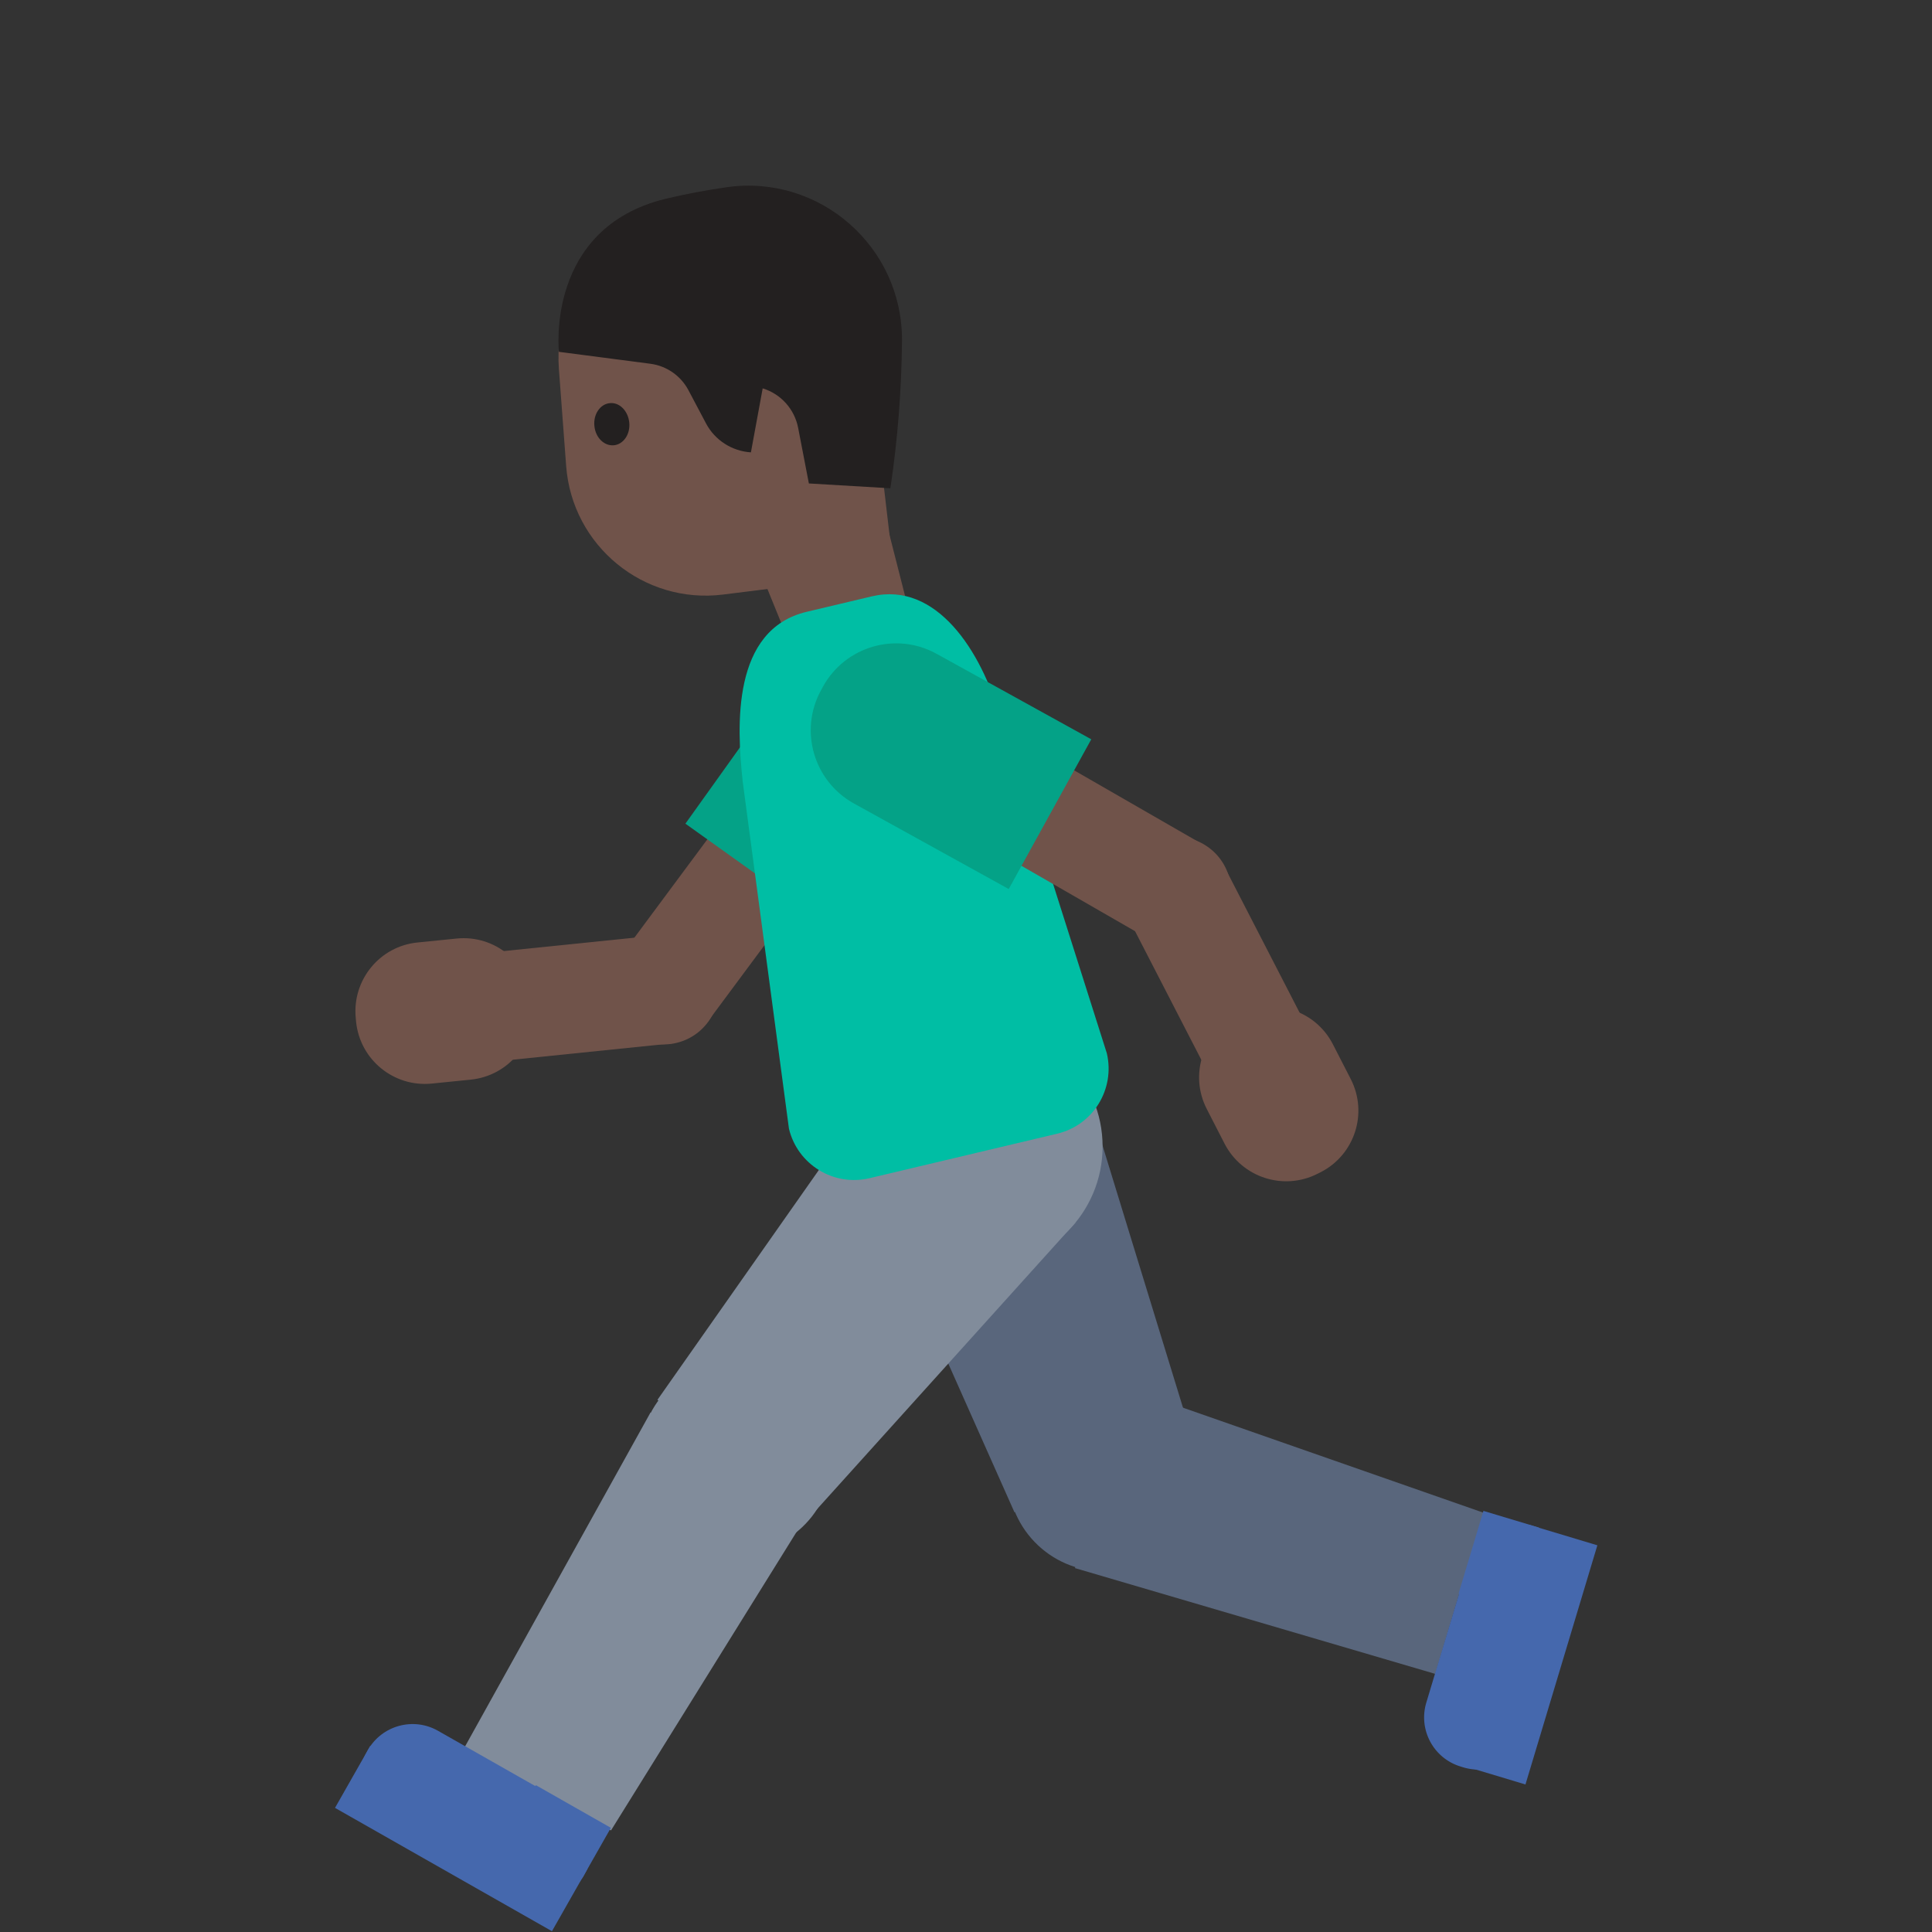 <svg width="128" height="128" style="enable-background:new 0 0 128 128;" xmlns="http://www.w3.org/2000/svg" xmlns:xlink="http://www.w3.org/1999/xlink">
  <rect width="100%" height="100%" fill="#333333" stroke="none"/>
  <g id="Layer_1">
    <path d="M-1171.7,65.14c0,0,9.08-0.67,16.3,0.96l-0.12-3.1c0,0-6.36-1.17-13.24-0.79 c-2.31,0.13-5.39,0.04-7.58,0.58c-3.73,0.91-7.12,2.58-9.26,4.71l-3.59-8.76c0,0-2.76,1.94-3.14,2.33 c-0.48,0.48-1.18,0.22-1.18,0.22c-0.03,0-0.03,0.03-0.04,0.06c0.7,0.51,1.37,1.14,1.97,2c1.09,1.55,2.7,3.92,4.34,6.34 c-0.13,0.26-0.28,0.52-0.37,0.79c0,0-2.21,5.66,2.75,9.71c0,0,1.55,1.49,5.83,1.63c2.2,3.95-0.76,6.59-0.76,6.59 c-4.16,3.61-9.08-0.39-9.08-0.39c-0.95-0.57-4.31-4.34-5.67-5.9l-5.96-7.22c0,0,0.19,0.93-0.19,1.32 c-0.48,0.48-1.18,0.22-1.18,0.22c-0.02,0-0.02,0.03-0.03,0.04c0.46,0.36,0.93,0.77,1.38,1.28c2.15,2.41,4.7,5.61,6.65,8.14 l-0.01-0.03l0.93,1.23c3.47,4.37,3.18,5.78,3.18,5.78c0.14,3.69-3.93,4.96-3.93,4.96c-3.8,1.39-7.62-2.23-7.62-2.23 c-1.29-1.2-6.24-6.2-6.24-6.2l3.31,6.1c3.03,3.5,5.79,4.41,5.79,4.41c5.79,2.12,9.63-2.14,9.63-2.14c1.4-1.67,1.41-3.46,1.41-3.46 c0.03-1.06-0.23-2.09-0.64-3.06c5.56,2.93,9.77-0.44,9.77-0.44c3.51-3.15,2.59-7.24,1.91-9.08c0.61-0.05,1.25-0.12,1.95-0.23 c3.47-0.53,5.64-0.87,7.86-0.78c0,0,6.12,0.22,7.5,3.87c0,0,0.48,1.69-0.04,3.99c0,0-0.11,1.81,1.04,1.91 c0.6,0.05,1.86-0.64,2.48-1.6c0,0,0.78-1.01,0.67-3.07c0,0,0.19-3.18-3.4-5.57c0,0-2.5-1.82-5.56-2.1 c-3.26-0.31-4.43-0.5-9.53,0.24c0,0-5.44,0.96-9.26-0.56c0,0-3.22-1.45-2.05-5.45C-1184.69,72.38-1182.99,66.25-1171.7,65.14z" style="display:none;fill:#E39E49;"/>
  </g>
  <g id="Layer_2">
    <g>
      <ellipse cx="73.12" cy="97.81" rx="6.37" ry="6.37" style="fill:#59667C;" transform="matrix(0.719 -0.695 0.695 0.719 -47.418 78.231)"/>
      <polygon points="79.32,96.34 67.21,100.19 56.36,75.81 71.36,70.4 " style="fill:#59667C;"/>
      <polygon points="98.28,100.22 95.09,110.9 71.22,103.89 74.96,92.07 " style="fill:#59667C;"/>
      <g>
        <path d="M103.99,105.51l-2.8,9.3c-0.54,1.81-2.45,2.83-4.25,2.28l-0.16-0.05 c-1.81-0.54-2.83-2.45-2.28-4.25l2.8-9.3c0.54-1.81,2.45-2.83,4.25-2.28l0.16,0.05C103.52,101.8,104.54,103.7,103.99,105.51z" style="fill:#4568AD;"/>
        <rect height="4.73" style="fill:#4568AD;" transform="matrix(0.288 -0.958 0.958 0.288 -33.081 174.939)" width="16.54" x="92.9" y="107.37"/>
        <rect height="3.84" style="fill:#4568AD;" transform="matrix(0.288 -0.958 0.958 0.288 -28.464 168.712)" width="5.72" x="96.44" y="101.59"/>
      </g>
    </g>
    <g>
      <rect id="XMLID_534_" height="14.61" style="fill:#70534A;" transform="matrix(-0.803 -0.596 0.596 -0.803 51.581 136.403)" width="7.22" x="44.72" y="52.37"/>
      <ellipse id="XMLID_533_" cx="43.95" cy="65.53" rx="3.66" ry="3.66" style="fill:#70534A;" transform="matrix(0.981 -0.195 0.195 0.981 -11.926 9.82)"/>
      <path id="XMLID_532_" d="M45.41,54.57l9.22,6.59l6.82-9.54c1.77-2.48,1.2-5.93-1.28-7.71l-0.23-0.16 c-2.48-1.77-5.93-1.2-7.71,1.28L45.41,54.57z" style="fill:#04A287;"/>
      <rect id="XMLID_531_" height="12.37" style="fill:#70534A;" transform="matrix(-0.102 -0.995 0.995 -0.102 -23.978 110.717)" width="7.22" x="34.38" y="60"/>
      <path id="XMLID_530_" d="M23.57,67.45l0.02,0.23c0.25,2.52,2.49,4.36,5.01,4.11l2.58-0.26 c2.52-0.25,4.36-2.49,4.11-5.01l-0.02-0.23c-0.25-2.52-2.49-4.36-5.01-4.11l-2.58,0.26C25.16,62.68,23.32,64.93,23.57,67.45z" style="fill:#70534A;"/>
    </g>
    <polygon id="XMLID_529_" points="57.78,30.92 60.37,41.08 52.86,43.98 45.02,24.7 " style="fill:#70534A;"/>
    <path id="XMLID_528_" d="M57.2,20.62l2.03,17.36l-11.32,1.41c-5.26,0.66-10-3.22-10.4-8.51l-0.48-6.41 c-0.45-5.92,4.32-10.94,10.25-10.8l2.36,0.06C53.53,13.83,56.75,16.76,57.2,20.62z" style="fill:#70534A;"/>
    <path id="XMLID_527_" d="M58.99,32.35l-5.4-0.32l-0.71-3.68c-0.24-1.24-1.14-2.25-2.35-2.62l0,0l-0.78,4.24 h0c-1.25-0.08-2.38-0.8-2.97-1.91l-1.17-2.21c-0.51-0.96-1.45-1.61-2.52-1.75l-6.06-0.79c0,0-0.91-8.2,7.07-10.14 c1.38-0.33,2.75-0.58,4.07-0.77c6.14-0.86,11.61,3.94,11.59,10.14l0,0C59.73,25.82,59.48,29.1,58.99,32.35L58.99,32.35z" style="fill:#232020;"/>
    <path id="XMLID_526_" d="M41.69,27.99c0.08,0.77-0.38,1.45-1.02,1.51c-0.64,0.06-1.22-0.51-1.29-1.28 c-0.08-0.77,0.38-1.45,1.02-1.51C41.04,26.64,41.61,27.22,41.69,27.99" style="fill:#232020;"/>
    <g>
      <g>
        <g>
          <ellipse cx="48.73" cy="96.59" rx="6.37" ry="6.37" style="fill:#818C9B;" transform="matrix(0.26 -0.966 0.966 0.26 -57.211 118.512)"/>
          <polygon points="53.08,101.15 43.56,92.74 58.89,70.91 71.25,81 " style="fill:#818C9B;"/>
          <polygon points="40.48,121.27 30.77,115.78 43.1,93.58 53.79,99.86 " style="fill:#818C9B;"/>
        </g>
        <g>
          <path d="M34.02,125.55l-8.45-4.8c-1.64-0.93-2.21-3.02-1.28-4.65l0.08-0.15 c0.93-1.64,3.02-2.21,4.65-1.28l8.45,4.8c1.64,0.93,2.21,3.02,1.28,4.65l-0.08,0.15C37.75,125.9,35.66,126.48,34.02,125.55z" style="fill:#4568AD;"/>
          <rect height="4.73" style="fill:#4568AD;" transform="matrix(0.869 0.494 -0.494 0.869 64.216 0.833)" width="16.54" x="22.26" y="119.49"/>
          <rect height="3.84" style="fill:#4568AD;" transform="matrix(0.869 0.494 -0.494 0.869 64.84 -2.431)" width="5.72" x="34.16" y="119.48"/>
        </g>
      </g>
      <circle cx="65.08" cy="75.96" r="7.97" style="fill:#818C9B;"/>
    </g>
    <path d="M70.04,75.11L57.6,78.06c-2.38,0.56-4.76-0.91-5.33-3.28l-3.06-22.97 c-0.41-3.75-0.72-10.11,4.25-11.28l4.3-1.02c4.28-1.01,7.26,3.62,8.51,8.03l7.06,22.24C73.89,72.16,72.42,74.55,70.04,75.11z" style="fill:#00BEA4;"/>
    <g>
      <rect id="XMLID_525_" height="14.61" style="fill:#70534A;" transform="matrix(-0.499 0.867 -0.867 -0.499 155.288 21.015)" width="7.22" x="67.96" y="48.09"/>
      <ellipse id="XMLID_524_" cx="77.89" cy="59.07" rx="3.66" ry="3.66" style="fill:#70534A;" transform="matrix(0.952 -0.307 0.307 0.952 -14.379 26.776)"/>
      <path id="XMLID_523_" d="M66.83,58.9l5.47-9.92l-10.26-5.67c-2.67-1.47-6.03-0.5-7.51,2.17l-0.13,0.24 c-1.47,2.67-0.5,6.03,2.17,7.51L66.83,58.9z" style="fill:#04A287;"/>
      <rect id="XMLID_522_" height="12.37" style="fill:#70534A;" transform="matrix(-0.889 0.458 -0.458 -0.889 182.431 85.364)" width="7.22" x="77.26" y="58.61"/>
      <path id="XMLID_521_" d="M87.3,77.76l0.2-0.1c2.25-1.15,3.15-3.91,1.99-6.17l-1.18-2.3 c-1.15-2.25-3.91-3.15-6.17-1.99l-0.2,0.1c-2.25,1.15-3.15,3.91-1.99,6.17l1.18,2.3C82.29,78.02,85.05,78.91,87.3,77.76z" style="fill:#70534A;"/>
    </g>
    <g>
      <g id="XMLID_118_">
        <defs>
          <rect id="XMLID_119_" height="128" width="128" x="138" y="-44"/>
        </defs>
        <clipPath id="XMLID_2_">
          <use style="overflow:visible;" xlink:href="#XMLID_119_"/>
        </clipPath>
        <g style="clip-path:url(#XMLID_2_);">
          <path id="XMLID_613_" d="M218.74,54.86c-5.7-1.08-27.77-1.08-33.47,0C167.22,58.29,154,66.25,154,83.22v20.9l48,0.01l48-0.01 v-20.9C250,66.25,236.78,58.29,218.74,54.86z"/>
          <polygon points="201.52,54.05 217.54,56.27 217.54,91.17 201.52,91.17 " style="fill:#FFFFFF;"/>
          <path d="M212.04,56.13c0,0,4.42,3.24,4.58,10.16c0.18,7.55-6.16,36.54-15.58,53.11l14.68-2.22 l15.98-38.55l-7.65-5.04l6.47-4.99c0,0-6.22-11-14.96-15.3c-4.25-0.76-12.37-1.1-14.03-1.05l-0.02,1.8L212.04,56.13z" style="fill:#444444;"/>
          <polygon points="201.52,54.05 185.5,56.27 185.5,91.17 201.52,91.17 " style="fill:#FFFFFF;"/>
          <path d="M191,56.13c0,0-4.42,3.24-4.58,10.16c-0.18,7.55,6.16,36.54,15.58,53.11l-14.68-2.22 l-15.98-38.55l7.65-5.04l-6.47-4.99c0,0,6.22-11,14.96-15.3c4.25-0.76,12.37-1.1,14.03-1.05l0.02,1.8L191,56.13z" style="fill:#444444;"/>
          <path id="XMLID_612_" d="M201.97,67.35L201.97,67.35c-6.08,0-10.5-4.93-10.5-11.01V47h21v9.34 C212.47,62.42,208.05,67.35,201.97,67.35z" style="fill:#35201A;"/>
          <g>
            <g id="XMLID_609_">
              <path id="XMLID_125_" d="M235.56,8.91c0,0,6.1,1.06,6.1,7.62c0,5.79-4.45,8.08-8.9,8.08V8.91H235.56z" style="fill:#563E37;"/>
              <path id="XMLID_610_" d="M169.05,8.91c0,0-6.1,1.06-6.1,7.62c0,5.79,4.45,8.08,8.9,8.08V8.91H169.05z" style="fill:#563E37;"/>
            </g>
            <path id="XMLID_608_" d="M202.31-34.09c-26.28,0-33.16,20.37-33.16,48.99 c0,29.68,19.07,37.35,33.16,37.35c13.88,0,33.16-7.45,33.16-37.35C235.46-13.72,228.59-34.09,202.31-34.09z" style="fill:#70534A;"/>
            <path id="XMLID_124_" d="M191.39,17.55c0,2.95-1.98,5.35-4.43,5.35c-2.45,0-4.44-2.4-4.44-5.35 c0-2.96,1.99-5.36,4.44-5.36C189.41,12.2,191.39,14.59,191.39,17.55" style="fill:#232020;"/>
            <path id="XMLID_123_" d="M213.22,17.55c0,2.95,1.98,5.35,4.44,5.35c2.44,0,4.43-2.4,4.43-5.35 c0-2.96-1.99-5.36-4.43-5.36C215.2,12.2,213.22,14.59,213.22,17.55" style="fill:#232020;"/>
            <path id="XMLID_122_" d="M211.9,35.63c-1.34,0-9.6,0-9.6,0s-8.25,0-9.6,0c-1.1,0-1.57,0.74-0.85,1.85 c1.02,1.55,4.8,4.53,10.44,4.53c5.64,0,9.42-2.98,10.44-4.53C213.47,36.37,213,35.63,211.9,35.63z" style="fill:#261819;"/>
            <path id="XMLID_121_" d="M206.94,27.48c-1.63,0.46-3.33,0.69-4.64,0.69c-1.31,0-3-0.23-4.64-0.69 c-0.7-0.2-0.97,0.46-0.72,0.9c0.52,0.91,2.6,2.75,5.36,2.75c2.75,0,4.84-1.84,5.36-2.75 C207.91,27.94,207.64,27.28,206.94,27.48z" style="fill:#35201A;"/>
            <path id="XMLID_120_" d="M203.1-37.83c0,0-0.51-0.02-0.73-0.01c-0.22,0-0.73,0.01-0.73,0.01 c-28.36,0.55-36.91,17.61-36.91,29.44c0,11.5,0.01,19.94,0.01,19.94s0.45-0.47,1.28-1.12c0.89-0.69,1.87-1.08,1.87-1.08 l1.43,9.61l9.45-19.74c0.06-0.12,0.19-0.2,0.32-0.18l5.6,0.62c5.63,0.63,11.28,0.93,16.94,0.94v0.01 c0.24,0,0.49-0.01,0.73-0.01c0.24,0,0.49,0.01,0.73,0.01V0.6c5.65-0.02,11.31-0.32,16.94-0.94l5.6-0.62 c0.13-0.01,0.26,0.06,0.32,0.18l9.45,19.74l1.43-9.61c0,0,0.98,0.39,1.87,1.08c0.83,0.65,1.28,1.12,1.28,1.12 s0.01-8.45,0.01-19.94C240.01-20.22,231.46-37.29,203.1-37.83z" style="fill:#211E1E;"/>
          </g>
        </g>
        <g style="clip-path:url(#XMLID_2_);">
          <g>
            <g>
              <path d="M203.37,65.13c1.55-1.07,3.01-1.84,4.5-2.79c1.19-0.76,3.2-2.17,5.09-1.45c1.6,0.61,1.03,2.8,1.03,5.66 c0,3.36,0.57,5.31-0.7,5.87c-1.71,0.76-3.96-0.58-5.84-1.4c-1.07-0.46-4.13-1.86-4.65-2.67 C202.29,67.55,202.31,65.66,203.37,65.13z"/>
              <path d="M211.28,64.84c0.03,0.24-1.66,0.78-3.79,1.22c-2.13,0.44-3.88,0.6-3.91,0.36 s1.66-0.78,3.79-1.22C209.49,64.77,211.25,64.6,211.28,64.84z" style="fill:#444444;"/>
              <path d="M211.31,68.83c-0.02,0.24-1.78,0.18-3.92-0.13c-2.14-0.31-3.86-0.75-3.84-0.99 s1.78-0.18,3.92,0.13C209.61,68.15,211.33,68.59,211.31,68.83z" style="fill:#444444;"/>
            </g>
            <g>
              <path d="M199.63,65.13c-1.55-1.07-3.01-1.84-4.5-2.79c-1.19-0.76-3.2-2.17-5.09-1.45c-1.6,0.61-1.03,2.8-1.03,5.66 c0,3.36-0.57,5.31,0.7,5.87c1.71,0.76,3.96-0.58,5.84-1.4c1.07-0.46,4.13-1.86,4.65-2.67 C200.71,67.55,200.69,65.66,199.63,65.13z"/>
              <path d="M191.72,64.84c-0.03,0.24,1.66,0.78,3.79,1.22c2.13,0.44,3.88,0.6,3.91,0.36 s-1.66-0.78-3.79-1.22C193.51,64.77,191.75,64.6,191.72,64.84z" style="fill:#444444;"/>
              <path d="M191.69,68.83c0.02,0.24,1.78,0.18,3.92-0.13c2.14-0.31,3.86-0.75,3.84-0.99 c-0.02-0.24-1.78-0.18-3.92,0.13C193.39,68.15,191.67,68.59,191.69,68.83z" style="fill:#444444;"/>
            </g>
          </g>
          <path d="M204.92,67.16c0,1.95-1.53,3.07-3.42,3.07s-3.42-1.12-3.42-3.07s0.85-3.52,3.42-3.52 C203.96,63.64,204.92,65.22,204.92,67.16z"/>
        </g>
      </g>
      <circle cx="201.5" cy="74.63" r="1.59" style="fill:#232020;"/>
      <circle cx="201.5" cy="80.08" r="1.59" style="fill:#232020;"/>
    </g>
  </g>
</svg>